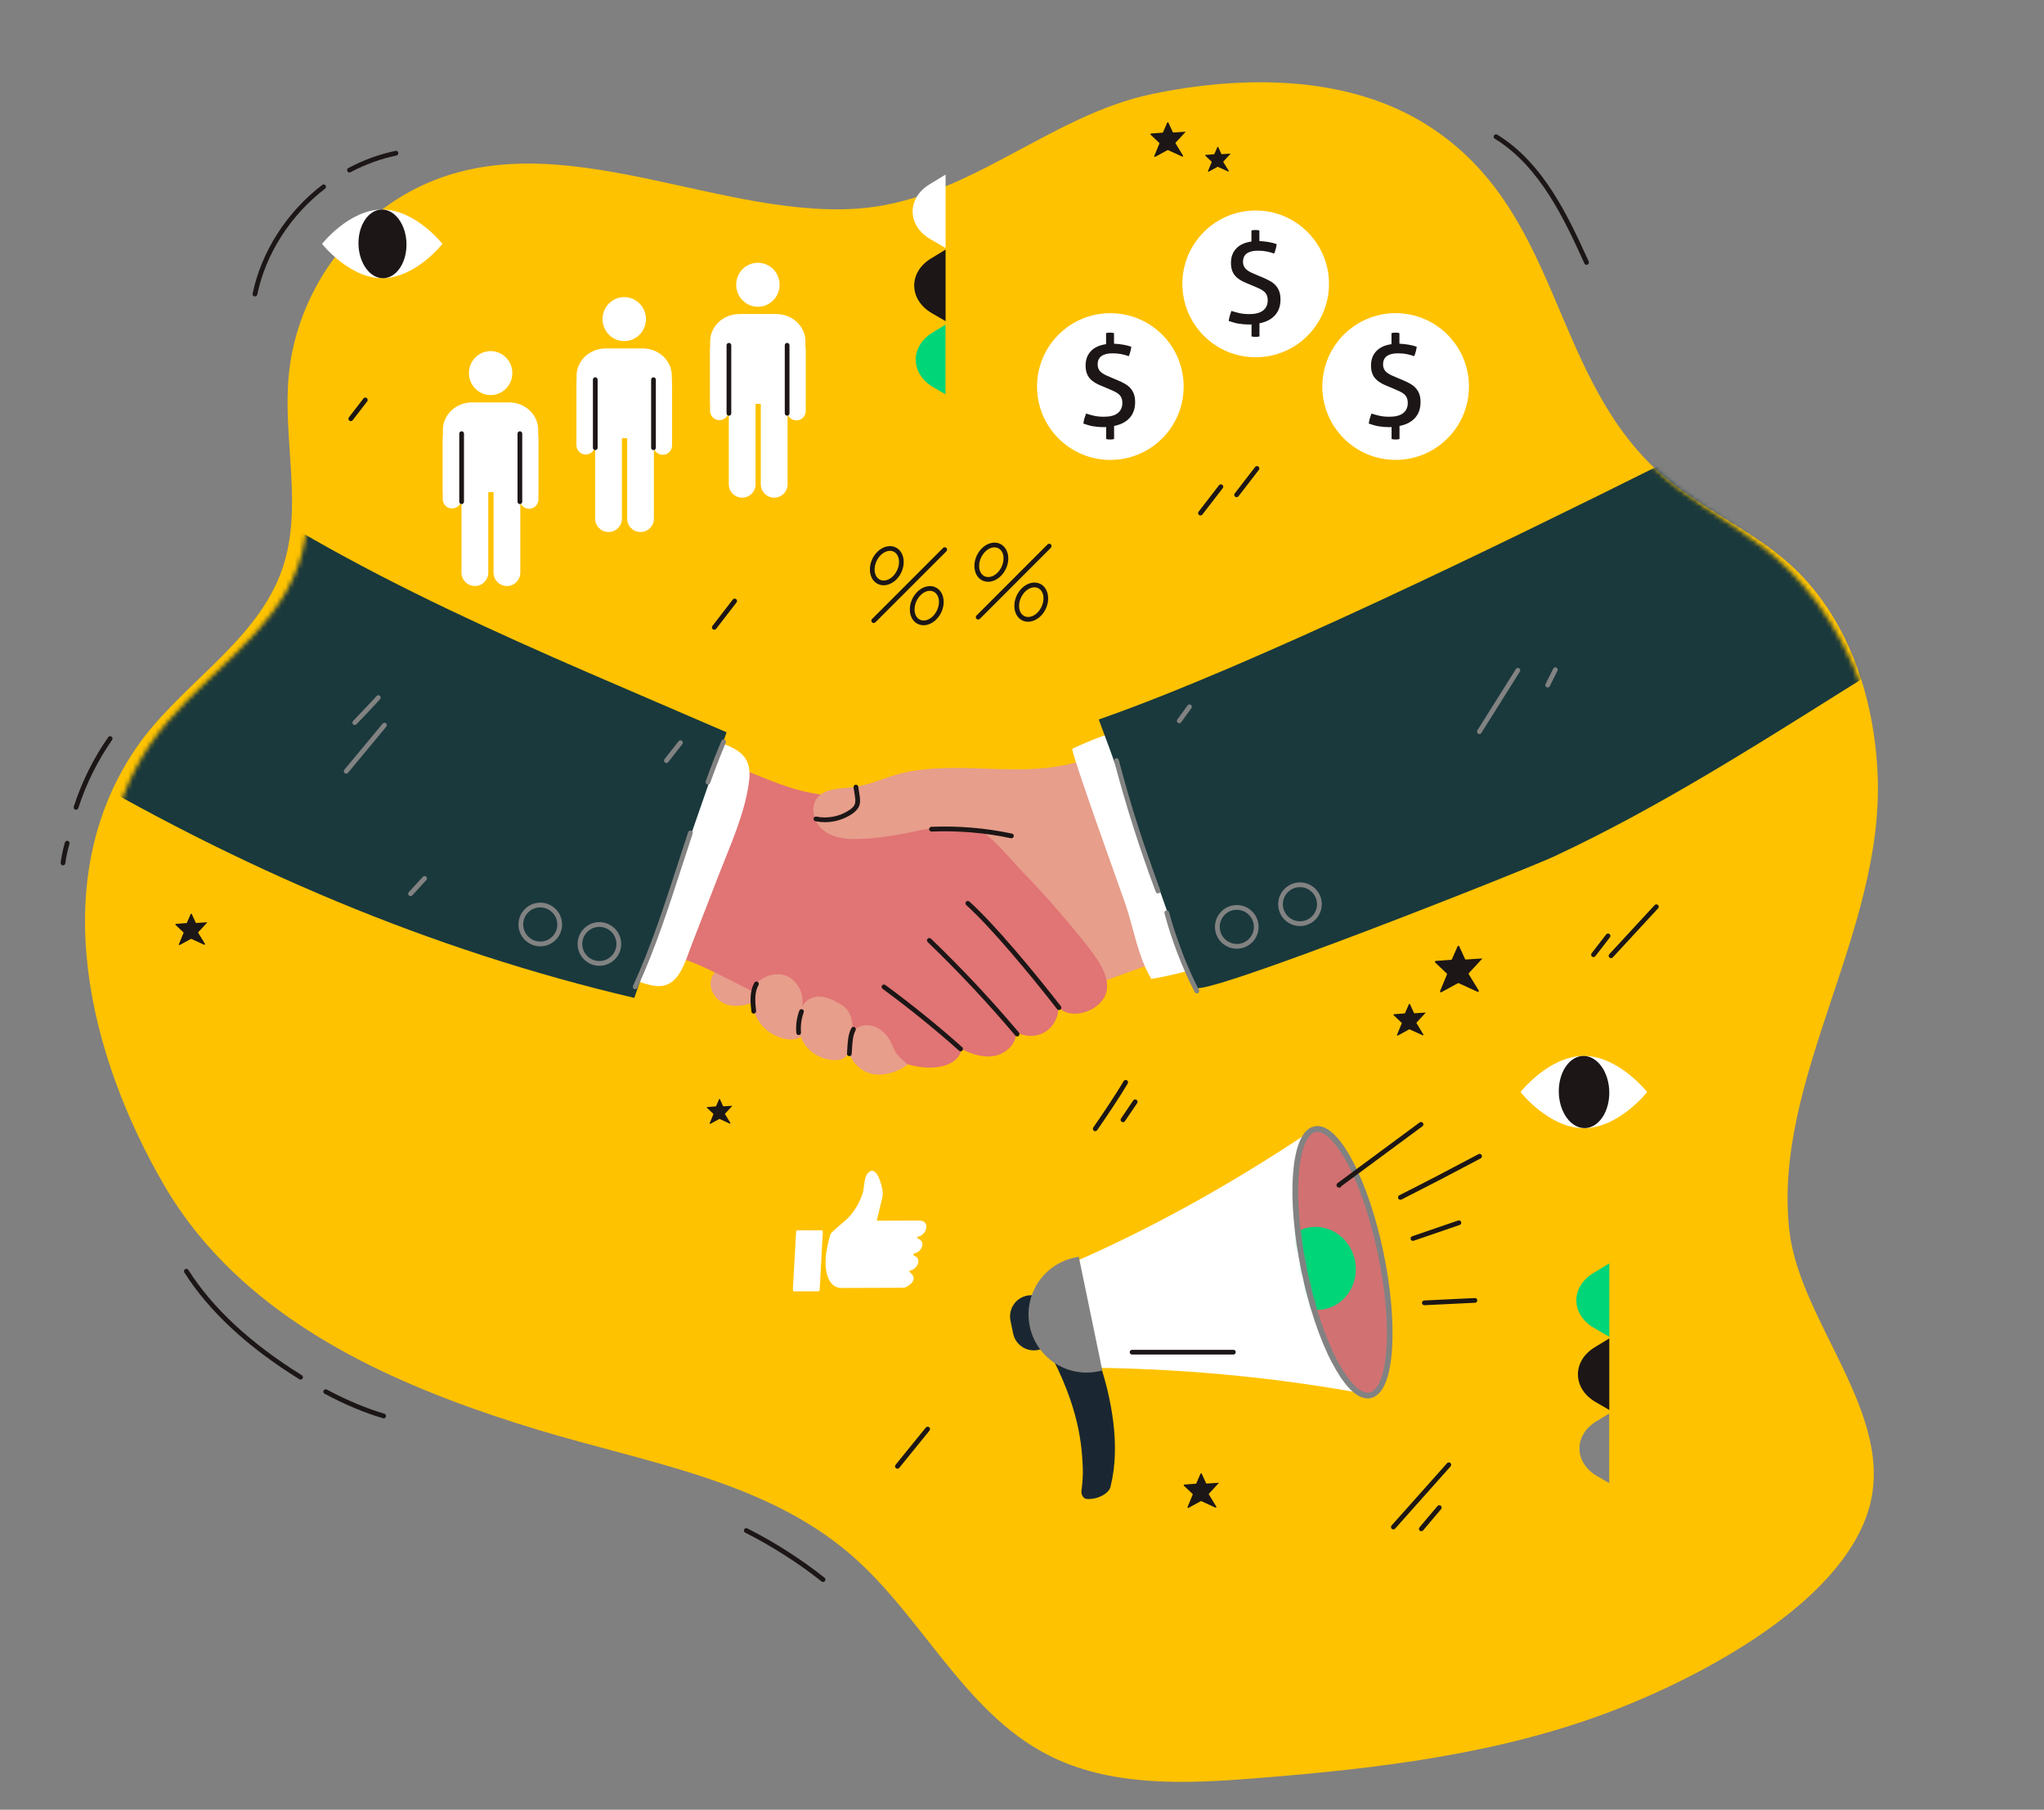 <?xml version="1.0" encoding="UTF-8"?>
<svg xmlns="http://www.w3.org/2000/svg" width="454" height="402" viewBox="0 0 454 402" fill="none">
  <rect x="0" y="0" width="454" height="402" fill="#808080" stroke="none"/>
  <g clip-path="url(#clip0_5198_6852)">
    <path d="M46.265 276.83C42.581 272.652 39.263 268.108 36.382 263.144C19.994 234.925 10.094 196.342 29.825 166.76C39.542 152.183 57.048 142.885 62.723 126.307C67.367 112.761 62.819 97.87 64.111 83.607C65.621 66.846 75.81 51.106 90.478 42.874C121.315 25.571 157.582 48.328 189.947 46.379C214.629 44.893 232.684 25.658 256.127 20.834C276.12 16.718 299.545 16.561 317.321 27.991C346.35 46.65 344.211 81.466 367.243 103.751C376.183 112.403 388.345 117.026 397.574 125.354C410.469 136.986 416.345 154.84 417.052 172.205C418.484 207.179 393.619 239.863 397.443 273.395C399.783 293.862 421.374 314.46 415.035 335.382C408.697 356.286 378.043 372.208 359.499 379.514C333.918 389.591 306.224 392.859 278.818 395.018C263.129 396.259 246.514 396.984 232.545 389.722C214.036 380.091 204.755 358.951 188.952 345.318C169.919 328.897 143.587 324.912 119.534 317.624C92.477 309.418 64.809 297.847 46.274 276.83H46.265Z" fill="#FFC200"></path>
    <path d="M242.322 230.232C240.593 232.321 238.873 234.41 237.145 236.498L242.322 230.232Z" fill="white"></path>
    <path d="M258.137 97.39C264.496 91.025 264.496 80.705 258.137 74.341C251.778 67.975 241.468 67.975 235.109 74.341C228.751 80.705 228.751 91.025 235.109 97.39C241.468 103.755 251.778 103.755 258.137 97.39Z" fill="white"></path>
    <path d="M245.666 94.854C245.578 94.871 245.517 94.88 245.465 94.88H245.316C244.793 94.88 244.321 94.863 243.902 94.828C243.483 94.793 243.09 94.74 242.723 94.679C242.357 94.609 242.007 94.531 241.676 94.426C241.335 94.321 240.995 94.216 240.637 94.094C240.672 93.727 240.741 93.351 240.855 92.966C240.968 92.59 241.091 92.223 241.222 91.865C241.798 92.049 242.383 92.215 242.994 92.355C243.596 92.494 244.33 92.573 245.194 92.573C246.574 92.573 247.604 92.302 248.276 91.76C248.948 91.218 249.289 90.475 249.289 89.532C249.289 89.06 249.219 88.666 249.071 88.343C248.931 88.02 248.713 87.749 248.425 87.513C248.136 87.277 247.778 87.058 247.342 86.866C246.905 86.674 246.39 86.447 245.797 86.193L244.583 85.686C244.077 85.486 243.614 85.258 243.195 85.005C242.776 84.751 242.409 84.454 242.095 84.105C241.78 83.755 241.545 83.353 241.379 82.881C241.213 82.409 241.126 81.841 241.126 81.186C241.126 79.884 241.519 78.826 242.304 77.996C243.09 77.166 244.208 76.659 245.674 76.449V73.993C245.928 73.924 246.216 73.889 246.53 73.889C246.87 73.889 247.167 73.924 247.438 73.993V76.344C248.145 76.379 248.844 76.458 249.525 76.572C250.206 76.694 250.791 76.843 251.28 77.026C251.192 77.734 251.009 78.433 250.721 79.123C250.267 78.957 249.743 78.809 249.158 78.678C248.564 78.555 247.883 78.485 247.115 78.485C246.05 78.485 245.238 78.686 244.662 79.088C244.085 79.49 243.806 80.12 243.806 80.959C243.806 81.361 243.885 81.71 244.033 82.007C244.181 82.304 244.408 82.567 244.705 82.794C245.002 83.021 245.351 83.231 245.77 83.414C246.181 83.598 246.652 83.799 247.176 84.017L248.136 84.419C248.739 84.673 249.289 84.935 249.778 85.206C250.267 85.477 250.686 85.8 251.026 86.167C251.376 86.534 251.638 86.98 251.838 87.487C252.03 87.994 252.126 88.605 252.126 89.331C252.126 90.764 251.716 91.935 250.904 92.835C250.083 93.735 248.94 94.329 247.455 94.618V97.528C247.324 97.563 247.176 97.589 247.028 97.607C246.879 97.624 246.731 97.633 246.6 97.633C246.451 97.633 246.294 97.633 246.146 97.607C245.997 97.589 245.84 97.563 245.692 97.528V94.819L245.666 94.854Z" fill="#1C1616"></path>
    <path d="M278.904 79.36C287.897 79.36 295.187 72.063 295.187 63.061C295.187 54.06 287.897 46.763 278.904 46.763C269.911 46.763 262.621 54.06 262.621 63.061C262.621 72.063 269.911 79.36 278.904 79.36Z" fill="white"></path>
    <path d="M277.953 72.054C277.865 72.072 277.804 72.08 277.752 72.08H277.604C277.08 72.08 276.608 72.063 276.189 72.028C275.77 71.993 275.377 71.94 275.01 71.879C274.644 71.809 274.295 71.731 273.963 71.626C273.622 71.521 273.282 71.416 272.924 71.294C272.959 70.927 273.029 70.551 273.142 70.166C273.256 69.791 273.378 69.424 273.509 69.065C274.085 69.249 274.67 69.415 275.281 69.555C275.884 69.695 276.617 69.773 277.481 69.773C278.861 69.773 279.891 69.502 280.563 68.96C281.236 68.419 281.576 67.676 281.576 66.732C281.576 66.26 281.506 65.867 281.358 65.543C281.218 65.22 281 64.949 280.712 64.713C280.424 64.477 280.066 64.259 279.629 64.067C279.193 63.874 278.677 63.647 278.084 63.394L276.87 62.887C276.364 62.686 275.901 62.459 275.482 62.205C275.063 61.952 274.696 61.654 274.382 61.305C274.068 60.955 273.832 60.553 273.666 60.081C273.5 59.609 273.413 59.041 273.413 58.386C273.413 57.084 273.806 56.026 274.591 55.196C275.377 54.366 276.495 53.859 277.961 53.649V51.194C278.215 51.124 278.503 51.089 278.817 51.089C279.158 51.089 279.454 51.124 279.725 51.194V53.545C280.432 53.58 281.131 53.658 281.812 53.772C282.493 53.894 283.078 54.043 283.567 54.226C283.479 54.934 283.296 55.633 283.008 56.324C282.554 56.158 282.03 56.009 281.445 55.878C280.851 55.756 280.17 55.686 279.402 55.686C278.337 55.686 277.525 55.887 276.949 56.289C276.372 56.691 276.093 57.32 276.093 58.159C276.093 58.561 276.172 58.91 276.32 59.208C276.469 59.505 276.696 59.767 276.992 59.994C277.289 60.221 277.638 60.431 278.058 60.614C278.468 60.798 278.939 60.999 279.463 61.218L280.424 61.62C281.026 61.873 281.576 62.135 282.065 62.406C282.554 62.677 282.973 63 283.313 63.367C283.663 63.734 283.925 64.18 284.125 64.687C284.317 65.194 284.414 65.806 284.414 66.531C284.414 67.964 284.003 69.135 283.191 70.035C282.371 70.935 281.227 71.53 279.743 71.818V74.728C279.612 74.763 279.463 74.789 279.315 74.807C279.166 74.824 279.018 74.833 278.887 74.833C278.739 74.833 278.581 74.833 278.433 74.807C278.285 74.789 278.127 74.763 277.979 74.728V72.019L277.953 72.054Z" fill="#1C1616"></path>
    <path d="M326.099 88.244C327.414 79.339 321.269 71.053 312.373 69.737C303.477 68.42 295.199 74.572 293.883 83.476C292.568 92.381 298.714 100.667 307.61 101.983C316.506 103.3 324.784 97.148 326.099 88.244Z" fill="white"></path>
    <path d="M309.06 94.854C308.973 94.871 308.912 94.88 308.859 94.88H308.711C308.187 94.88 307.716 94.863 307.297 94.828C306.877 94.793 306.485 94.74 306.118 94.679C305.751 94.609 305.402 94.531 305.07 94.426C304.73 94.321 304.389 94.216 304.031 94.094C304.066 93.727 304.136 93.351 304.25 92.966C304.363 92.59 304.485 92.223 304.616 91.865C305.192 92.049 305.777 92.215 306.389 92.355C306.991 92.494 307.724 92.573 308.589 92.573C309.968 92.573 310.998 92.302 311.671 91.76C312.343 91.218 312.683 90.475 312.683 89.532C312.683 89.06 312.614 88.666 312.465 88.343C312.325 88.02 312.107 87.749 311.819 87.513C311.531 87.277 311.173 87.058 310.736 86.866C310.3 86.674 309.785 86.447 309.191 86.193L307.978 85.686C307.471 85.486 307.008 85.258 306.589 85.005C306.17 84.751 305.804 84.454 305.489 84.105C305.175 83.755 304.939 83.353 304.773 82.881C304.607 82.409 304.52 81.841 304.52 81.186C304.52 79.884 304.913 78.826 305.699 77.996C306.485 77.166 307.602 76.659 309.069 76.449V73.993C309.322 73.924 309.61 73.889 309.925 73.889C310.265 73.889 310.562 73.924 310.832 73.993V76.344C311.54 76.379 312.238 76.458 312.919 76.572C313.6 76.694 314.185 76.843 314.674 77.026C314.587 77.734 314.403 78.433 314.115 79.123C313.661 78.957 313.137 78.809 312.552 78.678C311.959 78.555 311.278 78.485 310.509 78.485C309.444 78.485 308.632 78.686 308.056 79.088C307.48 79.49 307.2 80.12 307.2 80.959C307.2 81.361 307.279 81.71 307.428 82.007C307.576 82.304 307.803 82.567 308.1 82.794C308.397 83.021 308.746 83.231 309.165 83.414C309.575 83.598 310.047 83.799 310.571 84.017L311.531 84.419C312.133 84.673 312.683 84.935 313.172 85.206C313.661 85.477 314.08 85.8 314.421 86.167C314.77 86.534 315.032 86.98 315.233 87.487C315.425 87.994 315.521 88.605 315.521 89.331C315.521 90.764 315.111 91.935 314.299 92.835C313.478 93.735 312.334 94.329 310.85 94.618V97.528C310.719 97.563 310.571 97.589 310.422 97.607C310.274 97.624 310.125 97.633 309.994 97.633C309.846 97.633 309.689 97.633 309.54 97.607C309.392 97.589 309.235 97.563 309.086 97.528V94.819L309.06 94.854Z" fill="#1C1616"></path>
    <path d="M194.068 138.401C193.937 138.401 193.797 138.348 193.692 138.244C193.483 138.034 193.483 137.702 193.692 137.501L209.469 121.718C209.678 121.508 210.01 121.508 210.211 121.718C210.412 121.928 210.42 122.26 210.211 122.461L194.434 138.244C194.33 138.348 194.199 138.401 194.059 138.401H194.068Z" fill="#1C1616"></path>
    <path d="M196.267 130.012C195.499 130.012 194.792 129.732 194.25 129.208C192.845 127.844 192.88 125.153 194.329 123.204C195.15 122.103 196.276 121.421 197.42 121.325C198.284 121.255 199.087 121.535 199.69 122.12C201.095 123.484 201.06 126.175 199.611 128.124C198.79 129.225 197.664 129.907 196.52 130.003C196.433 130.003 196.346 130.012 196.267 130.012ZM197.682 122.365C197.621 122.365 197.568 122.365 197.507 122.365C196.669 122.435 195.813 122.968 195.176 123.824C194.032 125.362 193.945 127.434 194.984 128.447C195.368 128.823 195.866 128.989 196.442 128.954C197.28 128.884 198.136 128.351 198.773 127.495C199.917 125.957 200.004 123.886 198.965 122.872C198.616 122.531 198.179 122.356 197.682 122.356V122.365Z" fill="#1C1616"></path>
    <path d="M205.137 138.891C204.369 138.891 203.662 138.611 203.121 138.087C201.715 136.723 201.75 134.032 203.208 132.083C204.029 130.982 205.155 130.3 206.299 130.204C207.163 130.134 207.966 130.414 208.569 130.999C209.974 132.362 209.939 135.054 208.481 137.003C207.661 138.104 206.534 138.786 205.391 138.882C205.303 138.882 205.216 138.891 205.137 138.891ZM206.552 131.244C206.491 131.244 206.438 131.244 206.377 131.244C205.539 131.314 204.683 131.847 204.046 132.703C202.902 134.241 202.815 136.313 203.854 137.326C204.247 137.702 204.744 137.868 205.312 137.833C206.15 137.763 207.006 137.23 207.643 136.374C208.787 134.836 208.874 132.764 207.835 131.759C207.486 131.419 207.049 131.244 206.552 131.244Z" fill="#1C1616"></path>
    <path d="M217.273 137.623C217.142 137.623 217.002 137.571 216.897 137.466C216.688 137.256 216.688 136.924 216.897 136.723L232.674 120.932C232.883 120.722 233.215 120.722 233.416 120.932C233.617 121.141 233.626 121.474 233.416 121.675L217.64 137.466C217.535 137.571 217.404 137.623 217.264 137.623H217.273Z" fill="#1C1616"></path>
    <path d="M219.482 129.234C218.714 129.234 218.007 128.955 217.465 128.43C216.06 127.067 216.095 124.375 217.544 122.427C218.365 121.325 219.491 120.644 220.635 120.548C221.508 120.478 222.302 120.757 222.905 121.343C224.336 122.732 224.302 125.363 222.817 127.347C221.997 128.448 220.87 129.129 219.727 129.226C219.639 129.226 219.552 129.234 219.473 129.234H219.482ZM218.391 123.047C217.247 124.585 217.16 126.656 218.199 127.67C218.583 128.046 219.089 128.212 219.657 128.177C220.495 128.107 221.351 127.574 221.988 126.717C223.132 125.179 223.219 123.108 222.18 122.094C221.796 121.719 221.289 121.553 220.722 121.588C219.884 121.658 219.028 122.191 218.391 123.047Z" fill="#1C1616"></path>
    <path d="M228.353 138.113C227.585 138.113 226.878 137.834 226.336 137.3C224.931 135.937 224.966 133.246 226.415 131.297C227.236 130.196 228.362 129.514 229.506 129.418C230.37 129.348 231.173 129.627 231.776 130.213C233.181 131.576 233.146 134.268 231.697 136.217C230.876 137.318 229.75 138 228.606 138.096C228.519 138.096 228.432 138.104 228.353 138.104V138.113ZM229.768 130.466C229.707 130.466 229.654 130.466 229.593 130.466C228.755 130.536 227.899 131.069 227.262 131.926C226.118 133.464 226.031 135.535 227.07 136.54C227.463 136.916 227.969 137.091 228.528 137.047C229.366 136.977 230.222 136.444 230.859 135.588C232.003 134.049 232.09 131.978 231.051 130.973C230.702 130.632 230.265 130.458 229.768 130.458V130.466Z" fill="#1C1616"></path>
    <path d="M104.156 82.874C104.156 85.574 106.313 87.759 108.976 87.759C111.639 87.759 113.795 85.574 113.795 82.874C113.795 80.173 111.639 77.988 108.976 77.988C106.313 77.988 104.156 80.173 104.156 82.874Z" fill="white"></path>
    <path d="M117.514 113.015C118.667 113.015 119.592 112.08 119.592 110.935V97.555C119.592 95.257 117.733 93.387 115.428 93.387V110.926C115.428 112.08 116.362 113.006 117.506 113.006L117.514 113.015Z" fill="white"></path>
    <path d="M100.428 112.945C101.581 112.945 102.506 112.009 102.506 110.865V93.325C100.21 93.325 98.342 95.187 98.342 97.494V110.873C98.342 112.027 99.276 112.953 100.42 112.953L100.428 112.945Z" fill="white"></path>
    <path d="M112.59 130.178C114.231 130.178 115.567 128.849 115.567 127.198V102.317H109.621V127.198C109.621 128.841 110.948 130.178 112.598 130.178H112.59Z" fill="white"></path>
    <path d="M105.474 130.178C107.116 130.178 108.452 128.849 108.452 127.198V102.317H102.506V127.198C102.506 128.841 103.833 130.178 105.483 130.178H105.474Z" fill="white"></path>
    <path d="M98.377 109.327V95.493C98.377 92.128 101.258 89.393 104.82 89.393H113.097C116.659 89.393 119.54 92.119 119.54 95.493V109.327H98.377Z" fill="white"></path>
    <path d="M102.532 111.975C102.244 111.975 102.008 111.739 102.008 111.451V96.323C102.008 96.035 102.244 95.799 102.532 95.799C102.82 95.799 103.056 96.035 103.056 96.323V111.451C103.056 111.739 102.82 111.975 102.532 111.975Z" fill="#1C1616"></path>
    <path d="M115.471 111.975C115.183 111.975 114.947 111.739 114.947 111.451V96.323C114.947 96.035 115.183 95.799 115.471 95.799C115.759 95.799 115.995 96.035 115.995 96.323V111.451C115.995 111.739 115.759 111.975 115.471 111.975Z" fill="#1C1616"></path>
    <path d="M138.653 75.768C141.315 75.768 143.473 73.581 143.473 70.883C143.473 68.185 141.315 65.998 138.653 65.998C135.992 65.998 133.834 68.185 133.834 70.883C133.834 73.581 135.992 75.768 138.653 75.768Z" fill="white"></path>
    <path d="M147.2 101.025C148.352 101.025 149.278 100.089 149.278 98.945V85.565C149.278 83.267 147.418 81.397 145.113 81.397V98.936C145.113 100.089 146.047 101.016 147.191 101.016L147.2 101.025Z" fill="white"></path>
    <path d="M130.114 100.954C131.266 100.954 132.192 100.019 132.192 98.874V81.335C129.896 81.335 128.027 83.196 128.027 85.504V98.883C128.027 100.037 128.962 100.963 130.105 100.963L130.114 100.954Z" fill="white"></path>
    <path d="M142.267 118.179C143.909 118.179 145.244 116.85 145.244 115.199V90.318H139.299V115.199C139.299 116.842 140.626 118.179 142.276 118.179H142.267Z" fill="white"></path>
    <path d="M135.16 118.179C136.801 118.179 138.137 116.85 138.137 115.199V90.318H132.191V115.199C132.191 116.842 133.518 118.179 135.169 118.179H135.16Z" fill="white"></path>
    <path d="M128.062 97.336V83.502C128.062 80.138 130.944 77.402 134.506 77.402H142.783C146.345 77.402 149.226 80.129 149.226 83.502V97.336H128.062Z" fill="white"></path>
    <path d="M132.217 99.985C131.929 99.985 131.693 99.749 131.693 99.46V84.333C131.693 84.044 131.929 83.809 132.217 83.809C132.505 83.809 132.741 84.044 132.741 84.333V99.46C132.741 99.749 132.505 99.985 132.217 99.985Z" fill="#1C1616"></path>
    <path d="M145.149 99.985C144.861 99.985 144.625 99.749 144.625 99.46V84.333C144.625 84.044 144.861 83.809 145.149 83.809C145.437 83.809 145.673 84.044 145.673 84.333V99.46C145.673 99.749 145.437 99.985 145.149 99.985Z" fill="#1C1616"></path>
    <path d="M163.518 63.253C163.518 65.954 165.674 68.138 168.337 68.138C171 68.138 173.156 65.945 173.156 63.253C173.156 60.562 171 58.368 168.337 58.368C165.674 58.368 163.518 60.553 163.518 63.253Z" fill="white"></path>
    <path d="M176.884 93.386C178.036 93.386 178.961 92.451 178.961 91.306V77.926C178.961 75.628 177.102 73.758 174.797 73.758V91.297C174.797 92.451 175.731 93.377 176.875 93.377L176.884 93.386Z" fill="white"></path>
    <path d="M159.798 93.316C160.95 93.316 161.876 92.381 161.876 91.236V73.696C159.579 73.696 157.711 75.558 157.711 77.865V91.245C157.711 92.398 158.645 93.324 159.789 93.324L159.798 93.316Z" fill="white"></path>
    <path d="M171.951 110.549C173.592 110.549 174.928 109.22 174.928 107.569V82.689H168.982V107.569C168.982 109.212 170.31 110.549 171.96 110.549H171.951Z" fill="white"></path>
    <path d="M164.843 110.549C166.485 110.549 167.821 109.22 167.821 107.569V82.689H161.875V107.569C161.875 109.212 163.202 110.549 164.852 110.549H164.843Z" fill="white"></path>
    <path d="M157.736 89.698V75.864C157.736 72.499 160.617 69.764 164.18 69.764H172.456C176.019 69.764 178.9 72.49 178.9 75.864V89.698H157.736Z" fill="white"></path>
    <path d="M161.901 92.346C161.613 92.346 161.377 92.11 161.377 91.822V76.694C161.377 76.406 161.613 76.17 161.901 76.17C162.189 76.17 162.425 76.406 162.425 76.694V91.822C162.425 92.11 162.189 92.346 161.901 92.346Z" fill="#1C1616"></path>
    <path d="M174.832 92.346C174.544 92.346 174.309 92.11 174.309 91.822V76.694C174.309 76.406 174.544 76.17 174.832 76.17C175.121 76.17 175.356 76.406 175.356 76.694V91.822C175.356 92.11 175.121 92.346 174.832 92.346Z" fill="#1C1616"></path>
    <path d="M230.588 299.866C228.039 300.39 225.55 298.756 225.026 296.204L224.442 293.373C223.918 290.821 225.55 288.33 228.1 287.806C230.649 287.282 233.137 288.916 233.661 291.468L234.246 294.299C234.77 296.851 233.137 299.342 230.588 299.866Z" fill="#1A2732"></path>
    <path d="M240.507 326.144C240.559 327.272 240.463 329.369 240.21 331.091C240.088 331.956 240.603 332.873 241.284 332.952C243.685 333.223 246.531 331.711 246.706 330.042C248.941 321.023 246.793 310.528 244.349 303.056C243.65 300.932 241.485 299.822 240.367 298.066C239.232 296.292 238.63 294.133 236.648 293.609C235.696 293.355 234.753 293.6 233.985 294.22C233.304 294.762 232.256 295.374 232.038 296.597C231.881 297.489 232.091 298.537 232.536 299.35C239.983 312.94 240.28 321.478 240.507 326.162V326.144Z" fill="#1A2732"></path>
    <path d="M304.162 309.802C282.431 305.747 260.561 303.798 238.55 303.807L234.098 282.265C253.82 274.041 273.081 263.38 291.939 250.69L304.162 309.811V309.802Z" fill="white"></path>
    <path d="M289.668 282.16C293.047 298.485 299.595 310.929 304.301 309.951C309.007 308.972 310.09 294.954 306.711 278.621C303.332 262.296 296.784 249.852 292.078 250.83C287.372 251.809 286.29 265.827 289.668 282.16Z" fill="#D27172"></path>
    <path d="M244.844 304.445L243.963 304.629C236.987 306.071 230.168 301.588 228.719 294.605C227.278 287.623 231.757 280.797 238.733 279.347L239.615 279.163L244.844 304.445Z" fill="#828282"></path>
    <mask id="mask0_5198_6852" style="mask-type:luminance" maskUnits="userSpaceOnUse" x="287" y="250" width="22" height="61">
      <path d="M289.668 282.16C293.047 298.485 299.595 310.929 304.301 309.951C309.007 308.972 310.09 294.954 306.711 278.621C303.332 262.296 296.784 249.852 292.078 250.83C287.372 251.809 286.29 265.827 289.668 282.16Z" fill="white"></path>
    </mask>
    <g mask="url(#mask0_5198_6852)">
      <path d="M300.958 279.966C301.988 284.965 298.976 289.815 294.218 290.803C289.46 291.79 284.771 288.539 283.741 283.541C282.711 278.542 285.723 273.692 290.481 272.704C295.239 271.717 299.928 274.967 300.958 279.966Z" fill="#00D578"></path>
    </g>
    <path d="M295.921 302.846C293.127 297.541 290.682 290.244 289.041 282.292C287.399 274.339 286.745 266.666 287.207 260.688C287.696 254.37 289.338 250.743 291.957 250.201C294.576 249.66 297.518 252.334 300.469 257.936C303.263 263.24 305.708 270.537 307.349 278.49C310.423 293.329 310.169 309.392 304.442 310.571C303.962 310.668 303.473 310.659 302.975 310.545C300.749 310.038 298.339 307.408 295.929 302.828L295.921 302.846ZM292.21 251.469C290.298 251.862 288.901 255.349 288.482 260.793C288.028 266.649 288.674 274.199 290.298 282.029C291.922 289.868 294.314 297.043 297.056 302.243C299.596 307.076 302.259 309.715 304.171 309.322C307.987 308.535 309.663 296.056 306.083 278.752C304.459 270.913 302.067 263.738 299.326 258.539C297.16 254.422 294.908 251.888 293.101 251.477C292.786 251.407 292.489 251.399 292.201 251.46L292.21 251.469Z" fill="#828282"></path>
    <path d="M273.954 300.889H251.446C251.158 300.889 250.922 300.653 250.922 300.364C250.922 300.076 251.158 299.84 251.446 299.84H273.954C274.242 299.84 274.478 300.076 274.478 300.364C274.478 300.653 274.242 300.889 273.954 300.889Z" fill="#1C1616"></path>
    <path d="M297.467 263.825C297.248 263.825 296.995 263.686 296.908 263.493C296.803 263.266 296.882 262.96 297.082 262.812L315.321 249.336C315.557 249.161 315.888 249.214 316.054 249.45C316.229 249.685 316.177 250.009 315.941 250.184L297.947 263.476C297.877 263.642 297.737 263.773 297.571 263.817C297.536 263.825 297.493 263.834 297.458 263.834L297.467 263.825Z" fill="#1C1616"></path>
    <path d="M311.043 266.508C310.851 266.508 310.668 266.404 310.572 266.22C310.441 265.958 310.546 265.643 310.808 265.512C316.657 262.558 322.568 259.482 328.383 256.38C328.645 256.24 328.959 256.345 329.099 256.598C329.238 256.852 329.142 257.175 328.88 257.315C323.066 260.417 317.146 263.493 311.288 266.456C311.209 266.491 311.131 266.508 311.052 266.508H311.043Z" fill="#1C1616"></path>
    <path d="M313.837 275.641C313.619 275.641 313.418 275.501 313.34 275.283C313.244 275.012 313.392 274.706 313.663 274.619L323.869 271.114C324.14 271.018 324.445 271.167 324.541 271.438C324.637 271.709 324.489 272.014 324.218 272.102L314.012 275.606C313.96 275.624 313.899 275.632 313.837 275.632V275.641Z" fill="#1C1616"></path>
    <path d="M316.369 289.929C316.089 289.929 315.853 289.71 315.845 289.431C315.827 289.142 316.054 288.889 316.342 288.88L327.579 288.338C327.867 288.303 328.111 288.548 328.129 288.836C328.146 289.125 327.919 289.378 327.631 289.387L316.395 289.929C316.395 289.929 316.377 289.929 316.369 289.929Z" fill="#1C1616"></path>
    <path d="M84.898 46.545C92.284 46.545 98.265 54.174 98.265 54.174C98.265 54.174 92.276 61.803 84.898 61.803C77.521 61.803 71.531 54.174 71.531 54.174C71.531 54.174 77.521 46.545 84.898 46.545Z" fill="white"></path>
    <path d="M88.573 48.686C90.738 51.614 90.869 56.438 88.87 59.47C86.871 62.503 83.492 62.59 81.335 59.662C79.17 56.735 79.039 51.911 81.038 48.878C83.038 45.846 86.417 45.758 88.573 48.686Z" fill="#1C1616"></path>
    <path d="M351.788 234.559C359.558 234.559 365.853 242.581 365.853 242.581C365.853 242.581 359.558 250.604 351.788 250.604C344.018 250.604 337.723 242.581 337.723 242.581C337.723 242.581 344.018 234.559 351.788 234.559Z" fill="white"></path>
    <path d="M355.648 236.804C357.918 239.88 358.058 244.958 355.953 248.139C353.849 251.328 350.305 251.416 348.026 248.34C345.756 245.263 345.616 240.186 347.72 237.005C349.824 233.824 353.369 233.728 355.648 236.804Z" fill="#1C1616"></path>
    <path d="M210.019 72.115L207.155 73.854C202.074 76.939 202.161 83.039 207.33 86.037L210.01 87.584V72.115H210.019Z" fill="#00D578"></path>
    <path d="M210.019 55.449L206.815 57.398C201.733 60.483 201.821 66.583 206.998 69.58L210.028 71.337V55.458L210.019 55.449Z" fill="#1C1616"></path>
    <path d="M210.018 38.784L206.465 40.943C201.384 44.028 201.471 50.128 206.648 53.125L210.027 55.083V38.784H210.018Z" fill="white"></path>
    <path d="M357.437 313.979L354.573 315.719C349.492 318.803 349.579 324.903 354.748 327.901L357.428 329.448V313.979H357.437Z" fill="#828282"></path>
    <path d="M357.437 297.313L354.233 299.262C349.151 302.347 349.239 308.447 354.416 311.445L357.445 313.201V297.322L357.437 297.313Z" fill="#1C1616"></path>
    <path d="M357.436 280.648L353.883 282.807C348.802 285.892 348.889 291.992 354.066 294.989L357.445 296.947V280.648H357.436Z" fill="#00D578"></path>
    <path d="M41.513 204.976L42.36 203.036C42.404 202.931 42.552 202.931 42.596 203.036L43.469 204.941C43.495 204.993 43.539 205.019 43.6 205.019L46.114 204.862H46.079L44.054 207.056C44.01 207.099 44.002 207.178 44.036 207.23L45.529 209.66C45.599 209.774 45.486 209.922 45.364 209.87L42.517 208.568C42.517 208.568 42.439 208.55 42.404 208.568L39.916 209.922C39.802 209.983 39.68 209.861 39.732 209.739L40.762 207.257C40.789 207.204 40.771 207.134 40.727 207.091L38.999 205.465C38.911 205.378 38.964 205.229 39.077 205.22L41.4 205.046C41.452 205.046 41.487 205.011 41.513 204.967V204.976Z" fill="#1C1616"></path>
    <path d="M322.497 213.068L323.754 210.202C323.824 210.045 324.034 210.045 324.112 210.202L325.405 213.025C325.439 213.103 325.509 213.147 325.597 213.138L329.316 212.902L329.264 212.92L326.26 216.153C326.199 216.223 326.182 216.328 326.234 216.415L328.443 220.016C328.548 220.191 328.382 220.401 328.198 220.322L323.99 218.399C323.938 218.373 323.877 218.373 323.824 218.399L320.14 220.409C319.974 220.497 319.799 220.322 319.869 220.138L321.388 216.468C321.423 216.381 321.406 216.284 321.336 216.232L318.787 213.82C318.656 213.698 318.725 213.47 318.9 213.453L322.331 213.199C322.401 213.199 322.462 213.147 322.497 213.077V213.068Z" fill="#1C1616"></path>
    <path d="M312.08 225.033L312.935 223.075C312.979 222.97 313.127 222.962 313.18 223.075L314.062 224.998C314.088 225.05 314.14 225.085 314.192 225.076L316.733 224.919H316.698L314.655 227.13C314.612 227.174 314.603 227.252 314.638 227.305L316.139 229.761C316.209 229.883 316.096 230.023 315.974 229.97L313.101 228.659C313.101 228.659 313.023 228.642 312.988 228.659L310.482 230.031C310.368 230.093 310.246 229.97 310.299 229.848L311.338 227.34C311.364 227.287 311.346 227.217 311.303 227.174L309.565 225.531C309.478 225.443 309.53 225.295 309.644 225.286L311.984 225.111C312.036 225.111 312.071 225.076 312.097 225.033H312.08Z" fill="#1C1616"></path>
    <path d="M258.325 29.38L259.259 27.239C259.311 27.117 259.469 27.117 259.521 27.239L260.49 29.345C260.516 29.398 260.569 29.433 260.63 29.433L263.406 29.258H263.371L261.136 31.679C261.084 31.731 261.084 31.81 261.119 31.871L262.76 34.554C262.839 34.685 262.716 34.842 262.577 34.781L259.442 33.348C259.442 33.348 259.355 33.33 259.32 33.348L256.579 34.842C256.456 34.912 256.326 34.772 256.378 34.641L257.513 31.906C257.539 31.845 257.522 31.775 257.478 31.731L255.575 29.931C255.479 29.843 255.531 29.669 255.662 29.66L258.22 29.468C258.272 29.468 258.316 29.433 258.342 29.38H258.325Z" fill="#1C1616"></path>
    <path d="M269.727 34.213L270.4 32.675C270.435 32.587 270.548 32.587 270.592 32.675L271.281 34.187C271.281 34.187 271.343 34.248 271.386 34.248L273.377 34.126H273.351L271.744 35.865C271.709 35.9 271.701 35.961 271.727 36.005L272.905 37.927C272.966 38.023 272.87 38.137 272.774 38.093L270.522 37.062C270.522 37.062 270.461 37.053 270.435 37.062L268.461 38.137C268.374 38.181 268.278 38.084 268.313 37.988L269.125 36.022C269.142 35.978 269.125 35.926 269.099 35.891L267.728 34.597C267.658 34.528 267.702 34.405 267.789 34.405L269.623 34.265C269.623 34.265 269.692 34.239 269.71 34.204L269.727 34.213Z" fill="#1C1616"></path>
    <path d="M265.719 329.492L266.654 327.351C266.706 327.228 266.863 327.228 266.916 327.351L267.885 329.457C267.911 329.509 267.963 329.544 268.024 329.544L270.801 329.369H270.766L268.531 331.79C268.478 331.842 268.478 331.921 268.513 331.982L270.155 334.665C270.233 334.796 270.111 334.954 269.971 334.892L266.837 333.459C266.837 333.459 266.75 333.442 266.715 333.459L263.973 334.954C263.851 335.024 263.72 334.884 263.772 334.753L264.907 332.017C264.934 331.956 264.916 331.886 264.873 331.842L262.969 330.042C262.873 329.955 262.926 329.78 263.057 329.771L265.615 329.579C265.667 329.579 265.711 329.544 265.737 329.492H265.719Z" fill="#1C1616"></path>
    <path d="M159.048 245.718L159.72 244.18C159.755 244.092 159.868 244.092 159.912 244.18L160.602 245.692C160.602 245.692 160.663 245.753 160.706 245.753L162.697 245.631H162.671L161.064 247.37C161.03 247.405 161.021 247.466 161.047 247.509L162.226 249.432C162.287 249.528 162.191 249.642 162.095 249.598L159.842 248.567C159.842 248.567 159.781 248.558 159.755 248.567L157.782 249.642C157.694 249.685 157.598 249.589 157.633 249.493L158.445 247.527C158.463 247.483 158.445 247.431 158.419 247.396L157.048 246.102C156.978 246.032 157.022 245.91 157.109 245.91L158.943 245.77C158.943 245.77 159.013 245.744 159.03 245.709L159.048 245.718Z" fill="#1C1616"></path>
    <path fill-rule="evenodd" clip-rule="evenodd" d="M185.71 285.866C184.898 285.49 184.296 284.738 183.973 283.908C182.855 281.033 183.467 277.721 184.305 274.654C184.383 274.383 184.462 274.094 184.663 273.876C186.217 272.224 188.068 271.175 189.447 269.296C190.355 268.064 191.036 266.692 191.551 265.276C191.962 264.132 191.909 261.685 192.616 260.776C194.659 258.145 195.978 263.555 196.056 264.813C196.135 266.028 195.62 267.217 195.393 268.423C195.227 269.305 194.965 270.179 194.747 271.07C194.956 271.228 195.227 271.14 195.463 271.149C198.265 271.149 201.059 271.132 203.862 271.123C205.04 271.123 205.599 271.446 205.721 272.207C205.87 273.15 205.302 274.112 204.377 274.566C204.159 274.671 203.792 274.575 203.748 274.898C203.705 275.222 204.097 275.187 204.281 275.318C205.259 275.991 204.997 277.38 203.774 278.184C203.478 278.376 202.936 278.289 202.901 278.691C202.875 279.014 203.39 279.006 203.609 279.233C204.386 280.011 203.897 281.479 202.639 282.073C202.482 282.152 202.281 282.16 202.133 282.257C201.993 282.344 201.845 282.449 202.107 282.632C203.277 283.471 203.181 284.634 201.915 285.49C201.793 285.577 201.662 285.656 201.539 285.743C201.077 286.058 200.553 286.058 200.046 286.058C195.655 286.084 191.263 286.093 186.872 286.102C186.444 286.102 186.051 286.014 185.702 285.848L185.71 285.866Z" fill="white"></path>
    <path fill-rule="evenodd" clip-rule="evenodd" d="M176.474 280.028C176.588 277.983 176.701 275.947 176.806 273.902C176.823 273.482 176.867 273.281 177.216 273.29C178.945 273.316 180.665 273.307 182.393 273.272C182.734 273.272 182.778 273.438 182.751 273.867C182.516 277.974 182.289 282.082 182.079 286.189C182.053 286.713 181.948 286.862 181.582 286.853C179.905 286.836 178.229 286.827 176.553 286.871C176.134 286.879 176.09 286.67 176.125 286.145C176.256 284.1 176.361 282.064 176.465 280.019L176.474 280.028Z" fill="white"></path>
    <path d="M158.655 139.895C158.542 139.895 158.428 139.86 158.332 139.782C158.105 139.607 158.061 139.275 158.236 139.048L162.767 133.175C162.942 132.948 163.274 132.904 163.501 133.079C163.728 133.254 163.771 133.586 163.597 133.813L159.065 139.686C158.961 139.817 158.804 139.887 158.646 139.887L158.655 139.895Z" fill="#1C1616"></path>
    <path d="M274.669 110.454C274.555 110.454 274.442 110.419 274.346 110.34C274.119 110.166 274.075 109.834 274.25 109.606L278.781 103.734C278.956 103.506 279.287 103.463 279.514 103.637C279.741 103.812 279.785 104.144 279.61 104.372L275.079 110.244C274.974 110.375 274.817 110.445 274.66 110.445L274.669 110.454Z" fill="#1C1616"></path>
    <path d="M77.913 93.552C77.799 93.552 77.686 93.518 77.59 93.439C77.363 93.264 77.319 92.932 77.494 92.705L80.724 88.519C80.899 88.292 81.231 88.248 81.466 88.423C81.693 88.597 81.737 88.93 81.562 89.157L78.332 93.343C78.227 93.474 78.07 93.544 77.913 93.544V93.552Z" fill="#1C1616"></path>
    <path d="M266.645 114.509C266.532 114.509 266.418 114.474 266.322 114.395C266.095 114.22 266.052 113.888 266.226 113.661L270.758 107.788C270.932 107.561 271.264 107.517 271.5 107.692C271.727 107.867 271.77 108.199 271.596 108.426L267.064 114.299C266.96 114.43 266.802 114.5 266.645 114.5V114.509Z" fill="#1C1616"></path>
    <path d="M56.627 65.858C56.627 65.858 56.557 65.858 56.522 65.85C56.234 65.788 56.05 65.509 56.111 65.229C58.032 55.948 63.663 47.139 71.565 41.074C71.801 40.899 72.124 40.943 72.298 41.17C72.473 41.397 72.429 41.73 72.202 41.904C64.502 47.821 59.01 56.403 57.142 65.439C57.089 65.683 56.871 65.858 56.627 65.858Z" fill="#1C1616"></path>
    <path d="M77.615 38.312C77.423 38.312 77.248 38.207 77.152 38.032C77.013 37.779 77.117 37.456 77.37 37.325C80.723 35.542 84.25 34.257 87.847 33.514C88.135 33.444 88.406 33.637 88.467 33.925C88.528 34.205 88.345 34.484 88.057 34.546C84.565 35.271 81.133 36.512 77.868 38.251C77.79 38.295 77.702 38.312 77.624 38.312H77.615Z" fill="#1C1616"></path>
    <path d="M352.4 58.832C352.199 58.832 352.007 58.718 351.92 58.526C347.563 48.957 342.15 37.045 332.013 30.814C331.769 30.666 331.69 30.342 331.839 30.089C331.987 29.844 332.31 29.765 332.563 29.914C342.97 36.311 348.462 48.389 352.871 58.08C352.993 58.342 352.871 58.657 352.609 58.779C352.539 58.814 352.461 58.823 352.391 58.823L352.4 58.832Z" fill="#1C1616"></path>
    <path d="M16.893 179.869C16.84 179.869 16.788 179.869 16.727 179.843C16.447 179.755 16.299 179.458 16.386 179.179C18.167 173.682 20.734 168.491 24.034 163.754C24.2 163.518 24.523 163.457 24.768 163.623C25.004 163.789 25.065 164.112 24.899 164.357C21.66 169.015 19.137 174.119 17.39 179.511C17.32 179.729 17.111 179.878 16.893 179.878V179.869Z" fill="#1C1616"></path>
    <path d="M13.995 192.226C13.995 192.226 13.951 192.226 13.925 192.226C13.637 192.191 13.436 191.92 13.471 191.631C13.68 190.12 13.995 188.616 14.414 187.148C14.492 186.869 14.789 186.703 15.069 186.79C15.348 186.869 15.505 187.166 15.426 187.445C15.016 188.861 14.71 190.312 14.51 191.771C14.475 192.033 14.248 192.226 13.986 192.226H13.995Z" fill="#1C1616"></path>
    <mask id="mask1_5198_6852" style="mask-type:luminance" maskUnits="userSpaceOnUse" x="22" y="18" width="397" height="388">
      <path d="M50.524 273.98C47.373 270.389 44.256 266.771 41.322 263.021C22.036 238.36 14.798 192.794 33.264 165.501C43.033 151.047 60.635 141.827 66.344 125.398C71.016 111.966 66.441 97.205 67.741 83.065C69.261 66.452 79.502 50.844 94.248 42.682C125.251 25.527 161.719 48.091 194.268 46.16C219.089 44.683 237.241 25.614 260.814 20.834C280.921 16.753 304.476 16.604 322.348 27.93C350.461 45.758 344.786 81.038 367.242 103.768C373.659 110.261 384.005 115.741 391.636 121.605C406.932 133.359 427.467 162.181 414.859 218.024C410.835 235.878 400.803 253.05 402.907 271.219C404.417 284.284 412.345 295.68 416.457 308.194C427.283 341.123 392.386 359.021 366.762 369.394C322.016 387.519 274.565 399.107 226.414 403.678C205.076 405.697 183.337 406.326 162.4 401.808C141.464 397.289 121.209 387.204 107.693 370.784C90.869 350.343 86.12 322.666 71.862 300.407C65.76 290.873 58.024 282.527 50.524 273.989V273.98Z" fill="white"></path>
    </mask>
    <g mask="url(#mask1_5198_6852)">
      <path d="M157.895 219.265C158.192 220.873 159.45 222.332 160.995 222.979C165.352 224.805 173.751 221.021 171.751 215.367C171.323 214.143 170.171 213.278 168.931 212.911C166.897 212.308 163.265 212.483 161.484 213.672C159.973 214.677 158.376 215.874 157.939 217.63C157.799 218.172 157.799 218.723 157.895 219.256V219.265Z" fill="#E79E8B"></path>
      <path d="M222.251 176.731C216.191 174.808 209.678 170.692 203.165 171.243C202.563 171.295 201.943 171.383 201.41 171.671C199.175 172.851 200.982 177.692 201.524 179.484C202.065 181.258 202.327 183.749 203.27 185.348C204.134 186.807 206.291 187.305 207.67 188.197C211.887 190.923 215.126 194.943 217.78 199.217C220.435 203.49 222.556 208.061 225.044 212.43C227.611 216.948 232.186 220.68 237.66 220.13C240.114 219.885 242.454 218.993 244.759 218.111C251.769 215.428 259.417 213.086 266.097 209.809C273.622 206.112 280.502 200.073 287.819 195.835C288.316 195.546 288.849 195.232 289.093 194.707C289.329 194.227 289.277 193.659 289.216 193.126C288.849 189.744 288.491 186.353 288.124 182.971C287.557 177.675 286.919 172.169 284.108 167.642C283.375 166.463 282.475 165.344 281.262 164.662C279.481 163.675 277.307 163.78 275.29 164.068C265.904 165.396 258.553 171.269 249.971 174.695C241.781 177.954 230.798 179.449 222.251 176.731Z" fill="#E79E8B"></path>
      <path d="M224.275 190.565C221.219 187.192 217.71 183.495 213.859 182.42C208.822 181.013 203.88 179.772 198.729 178.828C192.635 177.71 186.427 177.281 180.333 176.171C174.283 175.07 168.355 172.134 162.575 169.993C150.003 165.335 137.421 160.668 124.849 156.01C124.081 155.731 123.26 155.442 122.474 155.643C121.322 155.94 120.685 157.138 120.231 158.239C118.877 161.498 117.926 164.898 116.983 168.298C115.106 175.027 113.229 181.747 111.351 188.476C110.688 190.853 110.016 193.283 110.094 195.756C110.112 196.298 110.173 196.874 110.478 197.329C110.732 197.696 111.116 197.949 111.5 198.185C117.122 201.629 123.452 203.717 129.712 205.78C137.151 208.227 144.659 210.508 152.037 213.112C158.698 215.463 164.976 219.509 171.602 222.192C179.259 225.285 185.938 228.947 193.281 232.775C198.17 235.335 203.548 237.975 208.97 236.917C211.083 236.506 213.362 235.161 213.545 233.011C215.841 234.191 218.46 235.038 220.992 234.531C223.524 234.025 225.838 231.779 225.681 229.201C227.558 230.372 230.09 230.415 232.011 229.297C233.931 228.178 235.145 225.967 235.058 223.747C238.026 226.754 244.05 224.656 245.543 220.986C247.124 217.088 243.221 212.29 240.96 209.441C236.664 204.014 232.089 198.797 227.27 193.825C226.327 192.854 225.332 191.727 224.284 190.565H224.275Z" fill="#E17474"></path>
      <path d="M217.187 184.666C217.737 184.797 218.278 184.963 218.802 185.173C220.653 185.916 222.216 187.174 223.822 188.336C224.634 188.922 225.473 189.551 226.381 189.979C227.123 190.338 227.996 190.469 228.79 190.74C236.089 193.23 243.763 192.881 251.211 191.413C257.925 190.093 264.228 189.036 269.144 183.582C272.654 179.685 274.007 173.314 270.759 169.207C269.24 167.284 266.944 166.104 264.578 165.466C254.668 162.792 244.68 168.726 234.544 170.299C223.316 172.038 212.141 169.198 200.948 171.601C197.045 172.44 193.404 174.38 189.432 174.87C186.603 175.219 183.259 175.027 181.504 177.273C179.933 179.283 180.666 182.438 182.561 184.15C184.455 185.863 187.144 186.388 189.694 186.388C193.544 186.388 197.368 185.828 201.149 185.112C202.93 184.78 204.667 184.255 206.466 184.124C208.308 183.993 210.159 184.063 212.001 184.133C213.738 184.194 215.502 184.273 217.178 184.666H217.187Z" fill="#E79E8B"></path>
      <path d="M224.66 186.213C224.66 186.213 224.591 186.213 224.547 186.204C218.758 184.972 212.83 184.474 206.919 184.719C206.649 184.728 206.387 184.5 206.369 184.212C206.361 183.924 206.579 183.679 206.876 183.661C212.874 183.417 218.898 183.924 224.765 185.165C225.053 185.226 225.228 185.505 225.167 185.785C225.114 186.03 224.896 186.204 224.652 186.204L224.66 186.213Z" fill="#1C1616"></path>
      <path d="M183.215 182.638C182.508 182.638 181.809 182.568 181.119 182.428C180.831 182.367 180.648 182.088 180.709 181.808C180.77 181.528 181.041 181.336 181.329 181.397C183.817 181.913 186.559 181.362 188.663 179.929C189.318 179.483 189.684 179.09 189.85 178.653C190.077 178.076 189.964 177.351 189.868 176.722L189.588 174.913C189.545 174.624 189.737 174.353 190.025 174.31C190.313 174.266 190.584 174.467 190.627 174.747L190.907 176.556C191.02 177.281 191.16 178.19 190.828 179.038C190.496 179.877 189.772 180.445 189.248 180.803C187.493 182 185.336 182.638 183.206 182.638H183.215Z" fill="#1C1616"></path>
      <path d="M235.216 224.36C235.059 224.36 234.901 224.29 234.797 224.159C228.86 216.521 220.016 205.894 214.62 201.052C214.402 200.86 214.384 200.528 214.576 200.31C214.768 200.091 215.1 200.074 215.318 200.266C220.766 205.151 229.663 215.839 235.626 223.512C235.801 223.739 235.766 224.071 235.53 224.255C235.434 224.333 235.321 224.368 235.207 224.368L235.216 224.36Z" fill="#1C1616"></path>
      <path d="M213.379 233.535C213.257 233.535 213.126 233.491 213.03 233.404C207.608 228.571 201.89 223.948 196.031 219.648C195.796 219.474 195.743 219.15 195.918 218.914C196.092 218.678 196.415 218.626 196.651 218.801C202.527 223.118 208.272 227.767 213.72 232.617C213.938 232.81 213.956 233.142 213.764 233.36C213.659 233.474 213.519 233.535 213.371 233.535H213.379Z" fill="#1C1616"></path>
      <path d="M225.918 230.224C225.769 230.224 225.621 230.162 225.516 230.04C219.413 222.813 212.865 215.821 206.055 209.267C205.846 209.066 205.837 208.734 206.038 208.524C206.239 208.315 206.57 208.306 206.78 208.507C213.625 215.087 220.199 222.105 226.319 229.367C226.503 229.586 226.477 229.918 226.258 230.11C226.162 230.197 226.04 230.232 225.918 230.232V230.224Z" fill="#1C1616"></path>
      <path d="M191.117 227.986C190.637 228.152 190.192 228.397 189.808 228.729C188.358 230.005 188.096 232.233 188.655 234.077C189.083 235.475 190.305 236.847 191.519 237.643C194.592 239.67 198.949 238.543 201.647 236.428C201.559 236.498 199.621 234.654 199.429 234.427C198.661 233.518 198.32 232.321 197.761 231.281C197.002 229.865 195.823 228.633 194.33 228.056C193.309 227.663 192.139 227.619 191.108 227.968L191.117 227.986Z" fill="#E79E8B"></path>
      <path d="M178.361 223.232C178.108 223.599 177.898 224.01 177.741 224.464C176.833 226.964 177.235 229.891 178.78 232.05C180.325 234.208 182.962 235.537 185.616 235.493C186.236 235.484 186.865 235.397 187.397 235.091C189.327 233.99 189.379 229.725 189.318 227.811C189.274 226.553 188.934 225.268 188.139 224.289C187.502 223.512 186.62 222.97 185.73 222.507C184.499 221.877 183.172 221.362 181.792 221.379C180.299 221.406 179.129 222.113 178.37 223.232H178.361Z" fill="#E79E8B"></path>
      <path d="M167.665 218.889C166.303 220.986 167.176 224.586 168.311 226.492C169.751 228.921 172.397 230.608 175.208 230.879C176.291 230.984 177.539 230.817 178.194 229.944C178.971 228.904 178.543 227.444 178.29 226.168C177.967 224.482 178.465 222.795 178.142 221.161C177.862 219.745 177.007 218.355 175.88 217.464C173.549 215.646 170.197 216.337 168.154 218.294C167.97 218.478 167.804 218.67 167.665 218.889Z" fill="#E79E8B"></path>
      <path d="M188.655 234.611C188.655 234.611 188.629 234.611 188.611 234.611C188.323 234.584 188.105 234.331 188.131 234.043C188.157 233.71 188.175 233.37 188.192 233.011C188.279 231.473 188.376 229.725 189.1 228.38C189.24 228.126 189.554 228.03 189.816 228.17C190.069 228.31 190.165 228.624 190.026 228.886C189.414 230.023 189.318 231.639 189.24 233.072C189.222 233.44 189.196 233.789 189.17 234.13C189.144 234.41 188.917 234.611 188.646 234.611H188.655Z" fill="#1C1616"></path>
      <path d="M177.392 229.926C177.121 229.926 176.894 229.717 176.868 229.446C176.728 227.785 176.955 226.081 177.532 224.517C177.628 224.246 177.933 224.106 178.204 224.202C178.475 224.307 178.614 224.604 178.518 224.875C177.994 226.291 177.785 227.838 177.916 229.35C177.942 229.638 177.724 229.891 177.436 229.918C177.418 229.918 177.409 229.918 177.392 229.918V229.926Z" fill="#1C1616"></path>
      <path d="M167.413 225.154C167.151 225.154 166.924 224.953 166.889 224.682C166.688 222.83 166.409 220.304 167.57 218.285C167.719 218.032 168.033 217.944 168.286 218.093C168.539 218.242 168.627 218.556 168.478 218.81C167.57 220.4 167.692 222.358 167.937 224.569C167.972 224.857 167.762 225.119 167.474 225.145C167.457 225.145 167.439 225.145 167.413 225.145V225.154Z" fill="#1C1616"></path>
      <path d="M250.154 161.796C246.112 162.967 242.157 164.435 238.193 166.323C237.643 166.585 248.984 197.941 249.988 200.868C251.848 206.313 252.739 212.492 255.725 217.464C261.723 216.424 267.607 214.746 273.247 212.465C279.28 210.018 280.433 204.399 282.38 198.806C284.815 191.815 284.082 184.002 281.716 177.098C279.9 171.802 273.998 160.966 268.236 159.034C266.647 158.501 264.909 158.746 263.242 158.999C258.719 159.681 254.389 160.581 250.163 161.805L250.154 161.796Z" fill="white"></path>
      <path d="M379.806 171.679C368.56 178.347 357.114 184.666 345.275 190.206C338.771 193.247 266.375 221.955 265.398 219.369C258.954 202.31 250.494 176.888 244.051 159.82C277.769 148.066 334.152 120.512 368.761 103.269C384.398 95.483 425.843 143.181 421.827 145.672C407.84 154.323 393.976 163.281 379.806 171.679Z" fill="#1A393C"></path>
      <path d="M156.08 163.491C161.773 165.903 167.247 166.262 166.391 173.419C165.536 180.533 162.227 187.699 159.66 194.314C157.643 199.505 155.635 204.687 153.618 209.879C152.064 213.89 150.693 219.797 145.333 218.976C141.657 218.417 137.649 216.092 134.148 214.772L156.071 163.491H156.08Z" fill="white"></path>
      <path d="M161.38 162.661L140.888 221.667C95.646 211.067 52.734 192.802 11.699 168.333L41.061 101.601C78.053 128.211 120.45 144.868 161.371 162.661H161.38Z" fill="#1A393C"></path>
      <path d="M274.706 210.743C272.209 210.743 270.078 208.812 269.877 206.278C269.773 204.984 270.183 203.734 271.021 202.747C271.859 201.759 273.029 201.165 274.321 201.06C275.614 200.947 276.862 201.366 277.849 202.205C278.835 203.044 279.429 204.224 279.534 205.509C279.638 206.802 279.228 208.052 278.39 209.039C277.552 210.027 276.382 210.621 275.09 210.726C274.959 210.735 274.828 210.743 274.706 210.743ZM274.714 202.1C274.609 202.1 274.513 202.1 274.409 202.109C273.396 202.188 272.479 202.66 271.824 203.429C271.17 204.198 270.847 205.185 270.934 206.19C271.1 208.279 272.924 209.808 275.011 209.677C276.024 209.598 276.941 209.127 277.595 208.357C278.25 207.588 278.573 206.601 278.486 205.596C278.407 204.582 277.936 203.665 277.168 203.009C276.478 202.415 275.614 202.1 274.714 202.1Z" fill="#828282"></path>
      <path d="M133.127 214.536C131.975 214.536 130.875 214.134 129.993 213.374C129.007 212.535 128.413 211.355 128.308 210.07C128.099 207.405 130.089 205.063 132.752 204.853C135.406 204.643 137.755 206.636 137.964 209.301C138.069 210.595 137.659 211.844 136.821 212.832C135.982 213.819 134.813 214.414 133.52 214.519C133.389 214.527 133.258 214.536 133.127 214.536ZM133.136 205.893C133.04 205.893 132.935 205.893 132.831 205.902C130.744 206.068 129.181 207.903 129.347 209.983C129.426 210.997 129.897 211.914 130.665 212.57C131.434 213.225 132.412 213.54 133.424 213.47C134.437 213.391 135.354 212.919 136.009 212.15C136.663 211.381 136.986 210.394 136.908 209.389C136.751 207.405 135.083 205.893 133.127 205.893H133.136Z" fill="#828282"></path>
      <path d="M120.004 210.21C117.507 210.21 115.377 208.279 115.176 205.744C115.071 204.451 115.482 203.201 116.32 202.214C117.158 201.226 118.328 200.632 119.62 200.527C122.283 200.309 124.623 202.31 124.832 204.975C124.937 206.269 124.527 207.518 123.689 208.506C122.851 209.493 121.681 210.088 120.389 210.193C120.258 210.201 120.127 210.21 120.004 210.21ZM120.004 201.567C119.908 201.567 119.804 201.567 119.699 201.576C118.686 201.654 117.769 202.126 117.114 202.895C116.46 203.664 116.137 204.652 116.224 205.657C116.39 207.746 118.215 209.292 120.301 209.144C121.314 209.065 122.231 208.593 122.886 207.824C123.54 207.055 123.863 206.068 123.776 205.063C123.619 203.079 121.951 201.567 119.996 201.567H120.004Z" fill="#828282"></path>
      <path d="M288.744 205.71C286.247 205.71 284.116 203.778 283.916 201.244C283.706 198.579 285.697 196.245 288.359 196.027C291.022 195.817 293.362 197.81 293.572 200.475C293.781 203.141 291.791 205.474 289.128 205.692C288.997 205.701 288.866 205.71 288.744 205.71ZM288.744 197.067C288.648 197.067 288.543 197.067 288.438 197.076C286.351 197.242 284.789 199.077 284.954 201.157C285.12 203.245 286.954 204.783 289.032 204.644C291.118 204.478 292.681 202.642 292.515 200.562C292.358 198.579 290.691 197.067 288.735 197.067H288.744Z" fill="#828282"></path>
      <path d="M157.232 174.275C157.171 174.275 157.109 174.267 157.057 174.24C156.786 174.144 156.638 173.838 156.743 173.567C158.061 169.897 159.144 167.127 160.244 164.566C160.357 164.295 160.672 164.173 160.934 164.286C161.204 164.4 161.326 164.706 161.213 164.977C160.122 167.52 159.048 170.273 157.738 173.926C157.659 174.135 157.459 174.275 157.24 174.275H157.232Z" fill="#828282"></path>
      <path d="M141.081 219.745C141.011 219.745 140.932 219.727 140.862 219.693C140.601 219.57 140.487 219.256 140.601 218.993C144.556 210.385 147.55 201.157 150.44 192.225C151.243 189.761 152.038 187.297 152.85 184.85C152.946 184.57 153.243 184.421 153.513 184.518C153.793 184.614 153.941 184.911 153.845 185.182C153.033 187.629 152.23 190.084 151.435 192.558C148.537 201.515 145.542 210.77 141.552 219.439C141.465 219.631 141.273 219.745 141.072 219.745H141.081Z" fill="#828282"></path>
      <path d="M257.199 198.457C256.99 198.457 256.789 198.326 256.71 198.116C253.157 188.634 250.049 178.864 247.473 169.085C247.403 168.805 247.569 168.517 247.848 168.438C248.128 168.359 248.416 168.534 248.494 168.814C251.061 178.566 254.161 188.293 257.705 197.74C257.81 198.011 257.671 198.317 257.4 198.422C257.339 198.448 257.278 198.457 257.216 198.457H257.199Z" fill="#828282"></path>
      <path d="M265.834 220.671C265.642 220.671 265.458 220.567 265.362 220.383C262.516 214.816 260.264 208.935 258.648 202.896C258.57 202.616 258.736 202.328 259.024 202.249C259.303 202.179 259.591 202.345 259.67 202.625C261.259 208.594 263.494 214.405 266.305 219.902C266.436 220.165 266.331 220.479 266.078 220.61C266 220.645 265.921 220.671 265.843 220.671H265.834Z" fill="#828282"></path>
      <path d="M328.583 163.055C328.487 163.055 328.391 163.028 328.304 162.976C328.059 162.819 327.981 162.495 328.138 162.251L336.694 148.618C336.851 148.373 337.174 148.294 337.419 148.452C337.663 148.609 337.742 148.932 337.585 149.177L329.029 162.81C328.933 162.967 328.758 163.055 328.583 163.055Z" fill="#828282"></path>
      <path d="M343.758 152.707C343.68 152.707 343.601 152.69 343.523 152.655C343.261 152.524 343.156 152.209 343.287 151.947L344.989 148.538C345.12 148.276 345.435 148.171 345.697 148.303C345.958 148.434 346.063 148.748 345.932 149.01L344.23 152.419C344.134 152.602 343.95 152.707 343.758 152.707Z" fill="#828282"></path>
      <path d="M76.884 171.854C76.762 171.854 76.648 171.81 76.552 171.732C76.325 171.548 76.299 171.216 76.482 170.989L84.995 160.738C85.178 160.511 85.51 160.485 85.737 160.668C85.964 160.852 85.99 161.184 85.807 161.411L77.294 171.662C77.19 171.784 77.041 171.854 76.893 171.854H76.884Z" fill="#828282"></path>
      <path d="M78.795 161.053C78.664 161.053 78.533 161 78.428 160.904C78.219 160.703 78.21 160.371 78.411 160.161C80.332 158.16 83.3 155.04 83.606 154.638C83.78 154.402 84.112 154.359 84.339 154.533C84.575 154.708 84.618 155.04 84.444 155.267C84.007 155.844 79.668 160.371 79.171 160.887C79.066 160.992 78.926 161.044 78.795 161.044V161.053Z" fill="#828282"></path>
      <path d="M148.013 169.486C147.899 169.486 147.786 169.452 147.69 169.373C147.463 169.189 147.419 168.866 147.602 168.63L150.728 164.645C150.911 164.418 151.234 164.374 151.47 164.558C151.697 164.741 151.741 165.064 151.557 165.3L148.432 169.285C148.327 169.417 148.17 169.486 148.021 169.486H148.013Z" fill="#828282"></path>
      <path d="M91.194 199.059C91.063 199.059 90.941 199.016 90.836 198.92C90.618 198.727 90.609 198.386 90.801 198.177L93.927 194.768C94.119 194.559 94.459 194.541 94.669 194.734C94.887 194.926 94.896 195.267 94.704 195.476L91.578 198.885C91.473 198.998 91.334 199.059 91.194 199.059Z" fill="#828282"></path>
      <path d="M261.923 160.659C261.818 160.659 261.705 160.624 261.617 160.563C261.382 160.388 261.329 160.065 261.504 159.829L263.774 156.7C263.94 156.464 264.271 156.412 264.507 156.578C264.743 156.753 264.795 157.076 264.621 157.312L262.351 160.441C262.246 160.581 262.089 160.659 261.923 160.659Z" fill="#828282"></path>
    </g>
    <path d="M353.936 212.605C353.823 212.605 353.709 212.57 353.613 212.492C353.386 212.317 353.343 211.985 353.517 211.758L356.748 207.572C356.922 207.344 357.254 207.301 357.49 207.475C357.717 207.65 357.76 207.982 357.586 208.209L354.355 212.396C354.251 212.527 354.094 212.597 353.936 212.597V212.605Z" fill="#1C1616"></path>
    <path d="M357.83 212.841C357.699 212.841 357.577 212.798 357.472 212.702C357.263 212.501 357.245 212.169 357.446 211.959L367.521 201.052C367.722 200.843 368.054 200.825 368.263 201.026C368.473 201.227 368.49 201.559 368.29 201.769L358.214 212.675C358.109 212.789 357.97 212.841 357.83 212.841Z" fill="#1C1616"></path>
    <path d="M309.487 339.733C309.365 339.733 309.234 339.69 309.137 339.602C308.919 339.41 308.902 339.078 309.094 338.859L321.413 325.025C321.605 324.807 321.937 324.789 322.155 324.982C322.373 325.174 322.391 325.506 322.199 325.724L309.88 339.559C309.775 339.672 309.635 339.733 309.487 339.733Z" fill="#1C1616"></path>
    <path d="M315.695 340.135C315.573 340.135 315.451 340.092 315.355 340.013C315.136 339.829 315.101 339.497 315.293 339.27L319.283 334.542C319.467 334.324 319.798 334.289 320.025 334.481C320.244 334.665 320.279 334.997 320.087 335.224L316.097 339.952C315.992 340.074 315.843 340.135 315.695 340.135Z" fill="#1C1616"></path>
    <path d="M199.331 326.24C199.217 326.24 199.104 326.205 198.999 326.126C198.772 325.943 198.737 325.611 198.92 325.383C200.134 323.872 201.208 322.561 202.273 321.25C203.347 319.939 204.421 318.628 205.634 317.116C205.818 316.889 206.149 316.854 206.376 317.038C206.603 317.221 206.638 317.553 206.455 317.78C205.241 319.301 204.167 320.612 203.085 321.931C202.011 323.234 200.946 324.544 199.741 326.056C199.636 326.187 199.488 326.257 199.331 326.257V326.24Z" fill="#1C1616"></path>
    <path d="M243.264 251.276C243.159 251.276 243.054 251.241 242.967 251.18C242.731 251.014 242.67 250.682 242.836 250.446C244.608 247.912 247.865 243.079 249.576 240.152C249.724 239.898 250.047 239.819 250.292 239.959C250.545 240.108 250.624 240.431 250.484 240.676C248.755 243.63 245.481 248.497 243.7 251.04C243.595 251.189 243.438 251.268 243.272 251.268L243.264 251.276Z" fill="#1C1616"></path>
    <path d="M249.428 249.275C249.323 249.275 249.227 249.248 249.131 249.187C248.895 249.021 248.825 248.698 248.991 248.453L251.707 244.451C251.872 244.215 252.195 244.153 252.44 244.311C252.684 244.477 252.745 244.8 252.58 245.045L249.864 249.047C249.76 249.196 249.594 249.275 249.428 249.275Z" fill="#1C1616"></path>
    <path d="M85.228 315.063C85.176 315.063 85.132 315.063 85.08 315.046C80.95 313.831 76.698 312.048 72.097 309.601C71.844 309.461 71.739 309.147 71.879 308.893C72.018 308.64 72.333 308.535 72.586 308.675C77.126 311.078 81.317 312.835 85.376 314.032C85.656 314.11 85.813 314.408 85.734 314.687C85.665 314.914 85.455 315.063 85.228 315.063Z" fill="#1C1616"></path>
    <path d="M66.763 306.455C66.668 306.455 66.571 306.429 66.484 306.377C54.994 299.245 46.403 291.267 40.947 282.659C40.789 282.414 40.868 282.09 41.112 281.933C41.357 281.776 41.68 281.846 41.837 282.099C47.215 290.576 55.693 298.441 67.043 305.485C67.287 305.642 67.366 305.966 67.209 306.211C67.113 306.368 66.938 306.455 66.763 306.455Z" fill="#1C1616"></path>
    <path d="M182.812 351.409C182.699 351.409 182.585 351.374 182.489 351.296C177.391 347.241 171.366 343.396 165.517 340.45C165.255 340.319 165.15 340.005 165.281 339.743C165.412 339.48 165.726 339.376 165.988 339.507C171.899 342.478 177.993 346.376 183.144 350.466C183.371 350.649 183.406 350.981 183.231 351.208C183.127 351.339 182.978 351.409 182.821 351.409H182.812Z" fill="#1C1616"></path>
  </g>
  <defs>
    <clipPath id="clip0_5198_6852">
      <rect width="454" height="402" fill="white"></rect>
    </clipPath>
  </defs>
</svg>

